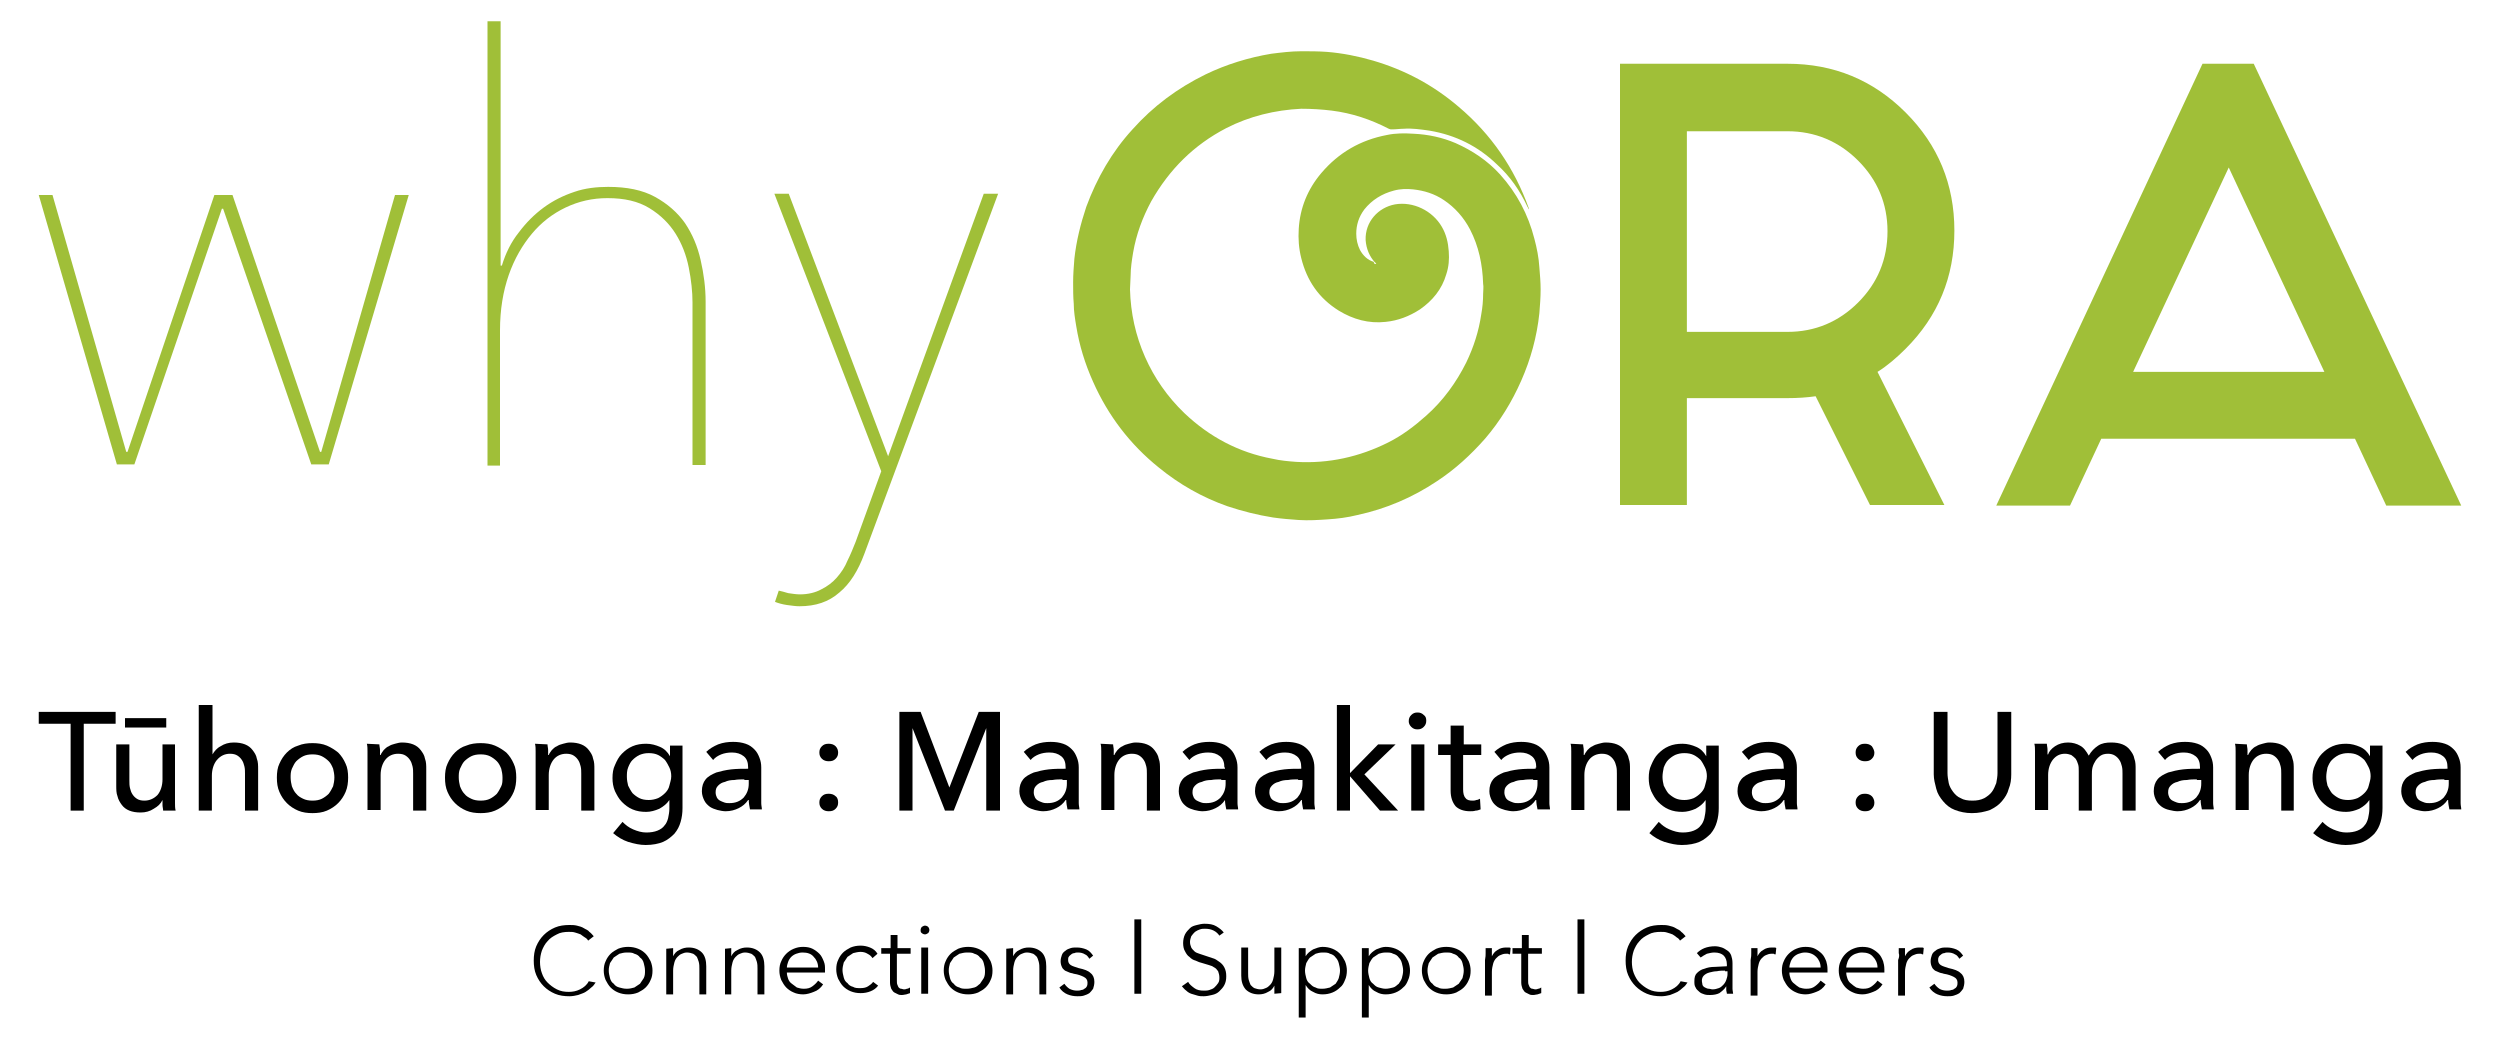 <?xml version="1.0" encoding="UTF-8"?>
<!-- Generator: Adobe Illustrator 25.4.2, SVG Export Plug-In . SVG Version: 6.00 Build 0)  -->
<svg xmlns="http://www.w3.org/2000/svg" xmlns:xlink="http://www.w3.org/1999/xlink" version="1.1" id="Layer_1" x="0px" y="0px" viewBox="0 0 400 166.2" style="enable-background:new 0 0 400 166.2;" xml:space="preserve">
<style type="text/css">
	.st0{fill:#A0BF38;}
</style>
<g>
	<g>
		<g>
			<path class="st0" d="M52.6,74.3h-2.8L35.7,33.4h-0.2l-14,40.9h-2.8L6.2,31.2h2.2l11.8,41.1h0.2l13.9-41.1h2.9l14,41.1h0.2     l11.8-41.1h2.2L52.6,74.3z"></path>
			<path class="st0" d="M80.3,42.5c0.6-2,1.5-3.8,2.7-5.3c1.2-1.6,2.5-2.9,4-4s3.1-1.9,4.9-2.5c1.7-0.6,3.6-0.8,5.4-0.8     c3,0,5.5,0.5,7.5,1.6s3.6,2.5,4.8,4.2c1.2,1.8,2,3.7,2.5,5.9s0.8,4.4,0.8,6.7v26.1h-2.1v-26c0-1.7-0.2-3.6-0.6-5.6     s-1.1-3.8-2.1-5.4c-1-1.6-2.4-3-4.2-4.1c-1.8-1.1-4-1.6-6.7-1.6c-2.4,0-4.6,0.5-6.7,1.5s-3.9,2.4-5.4,4.2s-2.8,4-3.7,6.6     c-0.9,2.6-1.4,5.5-1.4,8.9v21.6h-2V3.4h2.1v39.1H80.3z"></path>
			<path class="st0" d="M138.3,88.6c-1,2.7-2.3,4.8-4,6.2c-1.7,1.5-3.8,2.2-6.4,2.2c-0.6,0-1.2-0.1-2-0.2c-0.7-0.1-1.4-0.3-1.9-0.5     l0.6-1.8c0.4,0.1,0.9,0.2,1.5,0.4c0.7,0.1,1.3,0.2,1.9,0.2c1.3,0,2.5-0.3,3.4-0.8c1-0.5,1.8-1.1,2.5-1.9s1.3-1.7,1.7-2.7     c0.5-1,0.9-2,1.3-3l4.1-11.3L123.9,31h2.3l15.9,42l15.3-42h2.3L138.3,88.6z"></path>
		</g>
		<g>
			<path class="st0" d="M290.5,63.4c-1.4,0.2-2.9,0.3-4.5,0.3h-16.1v17.1h-10.7V10.2H286c7.4,0,13.7,2.6,18.9,7.8     c5.2,5.2,7.8,11.5,7.8,18.9s-2.6,13.7-7.8,18.9c-1.4,1.4-2.9,2.7-4.5,3.7l10.7,21.3h-11.9L290.5,63.4z M269.9,53.1H286     c4.4,0,8.2-1.6,11.3-4.7c3.1-3.1,4.7-6.9,4.7-11.4c0-4.4-1.6-8.2-4.7-11.3S290.4,21,286,21h-16.1V53.1z"></path>
			<path class="st0" d="M376.8,70.2h-40.6l-5,10.7h-11.8l33-70.7h8.2l33.2,70.7h-12L376.8,70.2z M371.9,59.5l-15.3-32.7l-15.3,32.7     H371.9z"></path>
			<g>
				<path class="st0" d="M220.2,42.2c-0.1-0.1-0.1-0.2-0.2-0.2c-0.9-1-1.4-2.2-1.5-3.6c-0.1-2.9,2-5.2,4.7-5.7c2.9-0.5,6,1,7.5,3.6      c0.7,1.2,1,2.5,1.1,3.9c0.1,1.3,0,2.5-0.4,3.7c-0.7,2.4-2.2,4.2-4.2,5.6c-1.7,1.1-3.5,1.8-5.5,2c-2.7,0.3-5.2-0.4-7.5-1.8      c-3.2-2-5.1-4.8-6-8.4c-0.4-1.6-0.5-3.1-0.4-4.7c0.2-3.3,1.4-6.3,3.6-8.9c2.8-3.3,6.3-5.3,10.5-6.1c1.4-0.3,2.8-0.3,4.3-0.2      c2.3,0.1,4.6,0.6,6.7,1.5c2.7,1.2,5.1,2.8,7.1,5c2.7,3,4.5,6.4,5.5,10.3c0.4,1.5,0.7,3,0.8,4.6c0.1,1.2,0.2,2.4,0.2,3.5      c0,1.3-0.1,2.5-0.2,3.8c-0.4,3.8-1.4,7.4-2.9,10.8c-1.5,3.4-3.4,6.5-5.8,9.3c-2.3,2.6-4.8,4.9-7.7,6.8      c-3.9,2.6-8.1,4.4-12.7,5.4c-1.6,0.4-3.2,0.6-4.8,0.7c-1.5,0.1-3,0.2-4.6,0.1c-1.4-0.1-2.7-0.2-4.1-0.4c-2.5-0.4-4.9-1-7.3-1.8      c-4-1.4-7.7-3.5-11-6.2c-4.6-3.7-8.1-8.3-10.5-13.7c-1.3-2.9-2.2-5.8-2.7-8.9c-0.2-1.2-0.4-2.4-0.4-3.6      c-0.1-1.1-0.1-2.3-0.1-3.4c0-1.3,0.1-2.5,0.2-3.8c0.3-2.8,1-5.6,1.9-8.3c1.7-4.6,4.1-8.8,7.4-12.4c3.3-3.7,7.2-6.6,11.7-8.8      c3.3-1.6,6.9-2.7,10.5-3.3c1.6-0.2,3.2-0.4,4.8-0.4c1.4,0,2.7,0,4.1,0.1c2.5,0.2,5,0.7,7.4,1.4c5.1,1.5,9.6,3.9,13.7,7.4      c5.2,4.4,8.9,9.8,11.2,16.2c0,0.1,0,0.1,0,0.2c-0.1-0.1-0.1-0.3-0.2-0.4c-1.2-2.6-2.8-4.9-4.9-6.8c-3-2.9-6.6-4.7-10.8-5.4      c-1.4-0.2-2.8-0.4-4.1-0.3c-0.6,0-1.2,0.1-1.9,0.1c-0.2,0-0.3,0-0.5-0.1c-2.9-1.5-5.9-2.5-9.1-2.9c-1.6-0.2-3.3-0.3-4.9-0.3      c-4.2,0.2-8.3,1.2-12,3.1c-5.2,2.7-9.1,6.6-12,11.7c-1.4,2.6-2.4,5.3-2.9,8.2c-0.2,1.2-0.4,2.5-0.4,3.7c0,0.7-0.1,1.5-0.1,2.2      c0.1,3.8,0.9,7.4,2.4,10.8c1.5,3.4,3.6,6.4,6.3,9c4,3.8,8.7,6.3,14.1,7.3c1.3,0.3,2.5,0.4,3.8,0.5c5.2,0.3,10.1-0.8,14.7-3.1      c2.2-1.1,4.2-2.6,6.1-4.3c2.7-2.4,4.8-5.3,6.4-8.5c1.2-2.5,2-5,2.4-7.7c0.2-1.1,0.3-2.2,0.3-3.3c0-0.5,0.1-1.1,0-1.6      c-0.1-3.1-0.7-6-2.1-8.7c-1-1.9-2.4-3.5-4.2-4.7c-1.5-1-3.1-1.5-4.9-1.7c-1-0.1-2-0.1-3.1,0.2c-1.9,0.5-3.5,1.5-4.7,3      c-0.9,1.2-1.3,2.5-1.3,3.9c0,0.9,0.2,1.8,0.6,2.6c0.5,0.9,1.2,1.6,2.2,1.9C219.8,42.2,220,42.3,220.2,42.2      C220.1,42.3,220.1,42.2,220.2,42.2z"></path>
			</g>
		</g>
	</g>
	<path d="M13.5,129.7h-2.2v-13.9H6.2v-1.9h12.3v1.9h-5.1v13.9H13.5z"></path>
	<path d="M26.1,129.7c0-0.3-0.1-0.6-0.1-0.9c0-0.3,0-0.6,0-0.8l0,0c-0.3,0.6-0.7,1-1.4,1.4c-0.6,0.4-1.3,0.6-2.1,0.6   c-0.7,0-1.3-0.1-1.8-0.3s-0.9-0.5-1.2-0.9c-0.3-0.4-0.6-0.9-0.7-1.4c-0.2-0.5-0.2-1.1-0.2-1.7v-6.6h2.1v5.8c0,0.4,0,0.8,0.1,1.2   c0.1,0.4,0.2,0.7,0.4,1c0.2,0.3,0.4,0.5,0.7,0.7c0.3,0.2,0.7,0.3,1.2,0.3c0.8,0,1.5-0.3,2.1-0.9c0.5-0.6,0.8-1.5,0.8-2.5v-5.6h2   v8.3c0,0.3,0,0.6,0,1.1c0,0.4,0,0.8,0.1,1.2L26.1,129.7L26.1,129.7z M26.6,116.4H20v-1.5h6.6V116.4z"></path>
	<path d="M34,120.7c0.3-0.5,0.7-1,1.3-1.3c0.6-0.4,1.3-0.6,2.1-0.6c0.7,0,1.3,0.1,1.8,0.3c0.5,0.2,0.9,0.5,1.2,0.9s0.6,0.8,0.7,1.4   c0.2,0.5,0.2,1.1,0.2,1.7v6.6h-2.1v-5.9c0-0.4,0-0.8-0.1-1.2c-0.1-0.4-0.2-0.7-0.4-1s-0.4-0.5-0.7-0.7s-0.7-0.3-1.2-0.3   c-0.8,0-1.5,0.3-2.1,1c-0.5,0.6-0.8,1.5-0.8,2.5v5.6h-2.1v-16.9H34V120.7L34,120.7z"></path>
	<path d="M55.7,124.4c0,0.8-0.1,1.6-0.4,2.3c-0.3,0.7-0.7,1.3-1.2,1.8s-1.1,0.9-1.8,1.2s-1.5,0.4-2.3,0.4s-1.6-0.1-2.3-0.4   c-0.7-0.3-1.3-0.7-1.8-1.2s-0.9-1.1-1.2-1.8c-0.3-0.7-0.4-1.4-0.4-2.3c0-0.8,0.1-1.6,0.4-2.2c0.3-0.7,0.7-1.3,1.2-1.8   s1.1-0.9,1.8-1.1c0.7-0.3,1.5-0.4,2.3-0.4s1.6,0.1,2.3,0.4s1.3,0.7,1.8,1.1c0.5,0.5,0.9,1.1,1.2,1.8   C55.6,122.8,55.7,123.6,55.7,124.4z M53.5,124.4c0-0.5-0.1-1-0.2-1.4c-0.2-0.5-0.4-0.9-0.7-1.2c-0.3-0.3-0.7-0.6-1.1-0.8   c-0.4-0.2-0.9-0.3-1.5-0.3s-1.1,0.1-1.5,0.3c-0.4,0.2-0.8,0.5-1.1,0.8s-0.5,0.8-0.7,1.2c-0.2,0.5-0.2,0.9-0.2,1.4s0.1,1,0.2,1.4   c0.2,0.5,0.4,0.9,0.7,1.2c0.3,0.4,0.7,0.6,1.1,0.8c0.4,0.2,0.9,0.3,1.5,0.3s1.1-0.1,1.5-0.3s0.8-0.5,1.1-0.8   c0.3-0.4,0.5-0.8,0.7-1.2C53.4,125.4,53.5,124.9,53.5,124.4z"></path>
	<path d="M60.7,119.1c0,0.3,0.1,0.6,0.1,0.9s0,0.6,0,0.8h0.1c0.1-0.3,0.3-0.5,0.5-0.8c0.2-0.2,0.5-0.5,0.8-0.6   c0.3-0.2,0.6-0.3,1-0.4s0.7-0.2,1.1-0.2c0.7,0,1.3,0.1,1.8,0.3c0.5,0.2,0.9,0.5,1.2,0.9c0.3,0.4,0.6,0.8,0.7,1.4   c0.2,0.5,0.2,1.1,0.2,1.7v6.6h-2.1v-5.9c0-0.4,0-0.8-0.1-1.2c-0.1-0.4-0.2-0.7-0.4-1c-0.2-0.3-0.4-0.5-0.7-0.7   c-0.3-0.2-0.7-0.3-1.2-0.3c-0.8,0-1.5,0.3-2,0.9s-0.8,1.5-0.8,2.5v5.6h-2.1v-8.3c0-0.3,0-0.6,0-1.1c0-0.4,0-0.8-0.1-1.2L60.7,119.1   L60.7,119.1z"></path>
	<path d="M82.6,124.4c0,0.8-0.1,1.6-0.4,2.3c-0.3,0.7-0.7,1.3-1.2,1.8s-1.1,0.9-1.8,1.2c-0.7,0.3-1.5,0.4-2.3,0.4s-1.6-0.1-2.3-0.4   c-0.7-0.3-1.3-0.7-1.8-1.2s-0.9-1.1-1.2-1.8c-0.3-0.7-0.4-1.4-0.4-2.3c0-0.8,0.1-1.6,0.4-2.2c0.3-0.7,0.7-1.3,1.2-1.8   s1.1-0.9,1.8-1.1c0.7-0.3,1.5-0.4,2.3-0.4s1.6,0.1,2.3,0.4c0.7,0.3,1.3,0.7,1.8,1.1c0.5,0.5,0.9,1.1,1.2,1.8   C82.5,122.8,82.6,123.6,82.6,124.4z M80.4,124.4c0-0.5-0.1-1-0.2-1.4c-0.2-0.5-0.4-0.9-0.7-1.2c-0.3-0.3-0.7-0.6-1.1-0.8   c-0.4-0.2-0.9-0.3-1.5-0.3s-1.1,0.1-1.5,0.3c-0.4,0.2-0.8,0.5-1.1,0.8c-0.3,0.3-0.5,0.8-0.7,1.2c-0.2,0.5-0.2,0.9-0.2,1.4   s0.1,1,0.2,1.4c0.2,0.5,0.4,0.9,0.7,1.2c0.3,0.4,0.7,0.6,1.1,0.8c0.4,0.2,0.9,0.3,1.5,0.3s1.1-0.1,1.5-0.3s0.8-0.5,1.1-0.8   c0.3-0.4,0.5-0.8,0.7-1.2C80.4,125.4,80.4,124.9,80.4,124.4z"></path>
	<path d="M87.6,119.1c0,0.3,0.1,0.6,0.1,0.9s0,0.6,0,0.8h0.1c0.1-0.3,0.3-0.5,0.5-0.8c0.2-0.2,0.5-0.5,0.8-0.6   c0.3-0.2,0.6-0.3,1-0.4s0.7-0.2,1.1-0.2c0.7,0,1.3,0.1,1.8,0.3c0.5,0.2,0.9,0.5,1.2,0.9c0.3,0.4,0.6,0.8,0.7,1.4   c0.2,0.5,0.2,1.1,0.2,1.7v6.6H93v-5.9c0-0.4,0-0.8-0.1-1.2c-0.1-0.4-0.2-0.7-0.4-1c-0.2-0.3-0.4-0.5-0.7-0.7   c-0.3-0.2-0.7-0.3-1.2-0.3c-0.8,0-1.5,0.3-2,0.9s-0.8,1.5-0.8,2.5v5.6h-2.1v-8.3c0-0.3,0-0.6,0-1.1c0-0.4,0-0.8-0.1-1.2L87.6,119.1   L87.6,119.1z"></path>
	<path d="M99.6,131.5c0.5,0.5,1,0.9,1.7,1.2s1.4,0.5,2.1,0.5s1.3-0.1,1.8-0.3s0.9-0.5,1.1-0.8c0.3-0.3,0.5-0.8,0.6-1.2   c0.1-0.5,0.2-1,0.2-1.5V128l0,0c-0.4,0.6-0.9,1-1.6,1.4c-0.7,0.3-1.4,0.5-2.1,0.5c-0.8,0-1.5-0.1-2.2-0.4c-0.7-0.3-1.2-0.7-1.7-1.2   s-0.8-1.1-1.1-1.7c-0.3-0.7-0.4-1.4-0.4-2.1c0-0.8,0.1-1.5,0.4-2.1c0.3-0.7,0.6-1.3,1.1-1.8s1-0.9,1.7-1.2c0.7-0.3,1.4-0.4,2.2-0.4   c0.8,0,1.5,0.2,2.2,0.5s1.2,0.8,1.6,1.5l0,0v-1.7h2v10c0,0.8-0.1,1.5-0.3,2.2c-0.2,0.7-0.5,1.3-1,1.9c-0.5,0.5-1.1,1-1.8,1.3   c-0.7,0.3-1.7,0.5-2.8,0.5c-0.9,0-1.8-0.2-2.8-0.5c-0.9-0.3-1.7-0.8-2.4-1.4L99.6,131.5z M100.3,124.3c0,0.5,0.1,1,0.2,1.4   c0.2,0.4,0.4,0.8,0.7,1.2c0.3,0.3,0.7,0.6,1.1,0.8c0.4,0.2,0.9,0.3,1.5,0.3c0.5,0,1-0.1,1.5-0.3c0.4-0.2,0.8-0.5,1.1-0.8   c0.3-0.3,0.6-0.7,0.7-1.2s0.3-0.9,0.3-1.5c0-0.5-0.1-1-0.3-1.4s-0.4-0.8-0.7-1.2c-0.3-0.3-0.7-0.6-1.1-0.8   c-0.4-0.2-0.9-0.3-1.5-0.3s-1,0.1-1.5,0.3c-0.4,0.2-0.8,0.5-1.1,0.8c-0.3,0.3-0.5,0.7-0.7,1.2C100.3,123.3,100.3,123.8,100.3,124.3   z"></path>
	<path d="M119.7,122.8c0-0.8-0.2-1.4-0.7-1.8s-1.1-0.6-1.9-0.6c-0.6,0-1.2,0.1-1.7,0.3c-0.5,0.2-1,0.5-1.3,0.9l-1.1-1.3   c0.5-0.5,1.2-0.9,1.9-1.2c0.8-0.3,1.6-0.4,2.4-0.4s1.4,0.1,2,0.3c0.6,0.2,1,0.5,1.4,0.9s0.6,0.8,0.8,1.3c0.2,0.5,0.3,1,0.3,1.6v4.6   c0,0.4,0,0.7,0,1.1c0,0.4,0.1,0.7,0.1,1H120c-0.1-0.5-0.2-1-0.2-1.5h-0.1c-0.4,0.6-0.9,1-1.5,1.3s-1.3,0.5-2.1,0.5   c-0.4,0-0.9-0.1-1.3-0.2s-0.9-0.3-1.2-0.5c-0.4-0.3-0.7-0.6-0.9-1c-0.2-0.4-0.4-0.9-0.4-1.5c0-0.8,0.2-1.4,0.6-1.9s1-0.8,1.7-1.1   c0.7-0.2,1.5-0.4,2.4-0.5s1.8-0.1,2.7-0.1C119.7,123,119.7,122.8,119.7,122.8z M119.1,124.7c-0.5,0-1.1,0-1.6,0.1   c-0.6,0-1.1,0.1-1.5,0.3c-0.5,0.1-0.8,0.3-1.1,0.6c-0.3,0.3-0.4,0.6-0.4,1.1c0,0.3,0.1,0.6,0.2,0.8c0.1,0.2,0.3,0.4,0.5,0.5   s0.4,0.2,0.7,0.3c0.3,0.1,0.5,0.1,0.8,0.1c1,0,1.7-0.3,2.3-0.9c0.5-0.6,0.8-1.3,0.8-2.2v-0.6h-0.7V124.7z"></path>
	<path d="M134.1,120.4c0,0.4-0.1,0.7-0.4,1c-0.3,0.3-0.6,0.4-1.1,0.4c-0.4,0-0.8-0.1-1.1-0.4s-0.4-0.6-0.4-1s0.1-0.7,0.4-1   c0.3-0.3,0.6-0.4,1.1-0.4c0.4,0,0.8,0.1,1.1,0.4C134,119.7,134.1,120.1,134.1,120.4z M134.1,128.4c0,0.4-0.1,0.7-0.4,1   c-0.3,0.3-0.6,0.4-1.1,0.4c-0.4,0-0.8-0.1-1.1-0.4s-0.4-0.6-0.4-1c0-0.4,0.1-0.7,0.4-1c0.3-0.3,0.6-0.4,1.1-0.4   c0.4,0,0.8,0.1,1.1,0.4C134,127.6,134.1,128,134.1,128.4z"></path>
	<path d="M151.9,126L151.9,126l4.7-12.1h3.4v15.8h-2.2v-13.2l0,0l-5.2,13.2h-1.4l-5.2-13.2l0,0v13.2h-2.1v-15.8h3.4L151.9,126z"></path>
	<path d="M170.5,122.8c0-0.8-0.2-1.4-0.7-1.8s-1.1-0.6-1.9-0.6c-0.6,0-1.2,0.1-1.7,0.3c-0.5,0.2-1,0.5-1.3,0.9l-1.1-1.3   c0.5-0.5,1.2-0.9,1.9-1.2c0.8-0.3,1.6-0.4,2.4-0.4c0.8,0,1.4,0.1,2,0.3s1,0.5,1.4,0.9s0.6,0.8,0.8,1.3s0.3,1,0.3,1.6v4.6   c0,0.4,0,0.7,0,1.1c0,0.4,0.1,0.7,0.1,1h-1.9c-0.1-0.5-0.2-1-0.2-1.5h-0.1c-0.4,0.6-0.9,1-1.5,1.3s-1.3,0.5-2.1,0.5   c-0.4,0-0.9-0.1-1.3-0.2s-0.9-0.3-1.2-0.5c-0.4-0.3-0.7-0.6-0.9-1c-0.2-0.4-0.4-0.9-0.4-1.5c0-0.8,0.2-1.4,0.6-1.9   c0.4-0.5,1-0.8,1.7-1.1c0.7-0.2,1.5-0.4,2.4-0.5s1.8-0.1,2.7-0.1V122.8z M170,124.7c-0.5,0-1.1,0-1.6,0.1c-0.6,0-1.1,0.1-1.5,0.3   c-0.5,0.1-0.8,0.3-1.1,0.6c-0.3,0.3-0.4,0.6-0.4,1.1c0,0.3,0.1,0.6,0.2,0.8c0.1,0.2,0.3,0.4,0.5,0.5s0.4,0.2,0.7,0.3   s0.5,0.1,0.8,0.1c1,0,1.7-0.3,2.3-0.9c0.5-0.6,0.8-1.3,0.8-2.2v-0.6H170V124.7z"></path>
	<path d="M178.1,119.1c0,0.3,0.1,0.6,0.1,0.9s0,0.6,0,0.8h0.1c0.1-0.3,0.3-0.5,0.5-0.8c0.2-0.2,0.5-0.5,0.8-0.6   c0.3-0.2,0.6-0.3,1-0.4s0.7-0.2,1.1-0.2c0.7,0,1.3,0.1,1.8,0.3c0.5,0.2,0.9,0.5,1.2,0.9s0.6,0.8,0.7,1.4c0.2,0.5,0.2,1.1,0.2,1.7   v6.6h-2.1v-5.9c0-0.4,0-0.8-0.1-1.2c-0.1-0.4-0.2-0.7-0.4-1s-0.4-0.5-0.7-0.7s-0.7-0.3-1.2-0.3c-0.8,0-1.5,0.3-2,0.9   s-0.8,1.5-0.8,2.5v5.6h-2.1v-8.3c0-0.3,0-0.6,0-1.1c0-0.4,0-0.8-0.1-1.2L178.1,119.1L178.1,119.1z"></path>
	<path d="M195.9,122.8c0-0.8-0.2-1.4-0.7-1.8s-1.1-0.6-1.9-0.6c-0.6,0-1.2,0.1-1.7,0.3s-1,0.5-1.3,0.9l-1.1-1.3   c0.5-0.5,1.2-0.9,1.9-1.2c0.8-0.3,1.6-0.4,2.4-0.4c0.8,0,1.4,0.1,2,0.3s1,0.5,1.4,0.9s0.6,0.8,0.8,1.3s0.3,1,0.3,1.6v4.6   c0,0.4,0,0.7,0,1.1c0,0.4,0.1,0.7,0.1,1h-1.9c-0.1-0.5-0.2-1-0.2-1.5l0,0c-0.4,0.6-0.9,1-1.5,1.3s-1.3,0.5-2.1,0.5   c-0.4,0-0.9-0.1-1.3-0.2s-0.9-0.3-1.2-0.5c-0.4-0.3-0.7-0.6-0.9-1c-0.2-0.4-0.4-0.9-0.4-1.5c0-0.8,0.2-1.4,0.6-1.9   c0.4-0.5,1-0.8,1.7-1.1c0.7-0.2,1.5-0.4,2.4-0.5s1.8-0.1,2.7-0.1v-0.2H195.9z M195.4,124.7c-0.5,0-1.1,0-1.6,0.1   c-0.6,0-1.1,0.1-1.5,0.3c-0.5,0.1-0.8,0.3-1.1,0.6c-0.3,0.3-0.4,0.6-0.4,1.1c0,0.3,0.1,0.6,0.2,0.8c0.1,0.2,0.3,0.4,0.5,0.5   s0.4,0.2,0.7,0.3s0.5,0.1,0.8,0.1c1,0,1.7-0.3,2.3-0.9c0.5-0.6,0.8-1.3,0.8-2.2v-0.6h-0.7V124.7z"></path>
	<path d="M208.2,122.8c0-0.8-0.2-1.4-0.7-1.8s-1.1-0.6-1.9-0.6c-0.6,0-1.2,0.1-1.7,0.3s-1,0.5-1.3,0.9l-1.1-1.3   c0.5-0.5,1.2-0.9,1.9-1.2c0.8-0.3,1.6-0.4,2.4-0.4c0.8,0,1.4,0.1,2,0.3c0.6,0.2,1,0.5,1.4,0.9s0.6,0.8,0.8,1.3s0.3,1,0.3,1.6v4.6   c0,0.4,0,0.7,0,1.1c0,0.4,0.1,0.7,0.1,1h-1.9c-0.1-0.5-0.2-1-0.2-1.5h-0.1c-0.4,0.6-0.9,1-1.5,1.3s-1.3,0.5-2.1,0.5   c-0.4,0-0.9-0.1-1.3-0.2s-0.9-0.3-1.2-0.5c-0.4-0.3-0.7-0.6-0.9-1c-0.2-0.4-0.4-0.9-0.4-1.5c0-0.8,0.2-1.4,0.6-1.9   c0.4-0.5,1-0.8,1.7-1.1c0.7-0.2,1.5-0.4,2.4-0.5s1.8-0.1,2.7-0.1V122.8z M207.7,124.7c-0.5,0-1.1,0-1.6,0.1c-0.6,0-1.1,0.1-1.5,0.3   c-0.5,0.1-0.8,0.3-1.1,0.6c-0.3,0.3-0.4,0.6-0.4,1.1c0,0.3,0.1,0.6,0.2,0.8c0.1,0.2,0.3,0.4,0.5,0.5s0.4,0.2,0.7,0.3   s0.5,0.1,0.8,0.1c1,0,1.7-0.3,2.3-0.9c0.5-0.6,0.8-1.3,0.8-2.2v-0.6h-0.7V124.7z"></path>
	<path d="M216,123.7L216,123.7l4.5-4.6h2.8l-5,4.8l5.4,5.8h-2.9l-4.8-5.5l0,0v5.5h-2.1v-16.9h2.1V123.7z"></path>
	<path d="M228.2,115.3c0,0.4-0.1,0.7-0.4,1c-0.3,0.3-0.6,0.4-1,0.4s-0.7-0.1-1-0.4s-0.4-0.6-0.4-0.9c0-0.4,0.1-0.7,0.4-1   c0.3-0.3,0.6-0.4,1-0.4s0.7,0.1,1,0.4C228.1,114.6,228.2,114.9,228.2,115.3z M227.9,129.7h-2.1v-10.6h2.1V129.7z"></path>
	<path d="M236.9,120.8h-2.8v5.5c0,0.6,0.1,1.1,0.4,1.4c0.2,0.3,0.6,0.4,1.1,0.4c0.2,0,0.4,0,0.6-0.1c0.2,0,0.4-0.1,0.6-0.2l0.1,1.7   c-0.3,0.1-0.5,0.2-0.8,0.2c-0.3,0.1-0.6,0.1-0.9,0.1c-1,0-1.8-0.3-2.3-0.8c-0.5-0.6-0.8-1.4-0.8-2.5v-5.7h-2v-1.7h2v-3h2.1v3h2.8   v1.7H236.9z"></path>
	<path d="M245.8,122.8c0-0.8-0.2-1.4-0.7-1.8s-1.1-0.6-1.9-0.6c-0.6,0-1.2,0.1-1.7,0.3s-1,0.5-1.3,0.9l-1.1-1.3   c0.5-0.5,1.2-0.9,1.9-1.2c0.8-0.3,1.6-0.4,2.4-0.4c0.8,0,1.4,0.1,2,0.3c0.6,0.2,1,0.5,1.4,0.9s0.6,0.8,0.8,1.3s0.3,1,0.3,1.6v4.6   c0,0.4,0,0.7,0,1.1c0,0.4,0.1,0.7,0.1,1h-2c-0.1-0.5-0.2-1-0.2-1.5h-0.1c-0.4,0.6-0.9,1-1.5,1.3s-1.3,0.5-2.1,0.5   c-0.4,0-0.9-0.1-1.3-0.2s-0.9-0.3-1.2-0.5c-0.4-0.3-0.7-0.6-0.9-1c-0.2-0.4-0.4-0.9-0.4-1.5c0-0.8,0.2-1.4,0.6-1.9   c0.4-0.5,1-0.8,1.7-1.1c0.7-0.2,1.5-0.4,2.4-0.5s1.8-0.1,2.7-0.1v-0.2H245.8z M245.3,124.7c-0.5,0-1.1,0-1.6,0.1   c-0.6,0-1.1,0.1-1.5,0.3c-0.5,0.1-0.8,0.3-1.1,0.6c-0.3,0.3-0.4,0.6-0.4,1.1c0,0.3,0.1,0.6,0.2,0.8c0.1,0.2,0.3,0.4,0.5,0.5   s0.4,0.2,0.7,0.3s0.5,0.1,0.8,0.1c1,0,1.7-0.3,2.3-0.9c0.5-0.6,0.8-1.3,0.8-2.2v-0.6h-0.7V124.7z"></path>
	<path d="M253.3,119.1c0,0.3,0.1,0.6,0.1,0.9s0,0.6,0,0.8h0.1c0.1-0.3,0.3-0.5,0.5-0.8c0.2-0.2,0.5-0.5,0.8-0.6   c0.3-0.2,0.6-0.3,1-0.4s0.7-0.2,1.1-0.2c0.7,0,1.3,0.1,1.8,0.3c0.5,0.2,0.9,0.5,1.2,0.9c0.3,0.4,0.6,0.8,0.7,1.4   c0.2,0.5,0.2,1.1,0.2,1.7v6.6h-2.1v-5.9c0-0.4,0-0.8-0.1-1.2c-0.1-0.4-0.2-0.7-0.4-1c-0.2-0.3-0.4-0.5-0.7-0.7   c-0.3-0.2-0.7-0.3-1.2-0.3c-0.8,0-1.5,0.3-2,0.9s-0.8,1.5-0.8,2.5v5.6h-2.1v-8.3c0-0.3,0-0.6,0-1.1c0-0.4,0-0.8-0.1-1.2   L253.3,119.1L253.3,119.1z"></path>
	<path d="M265.4,131.5c0.5,0.5,1,0.9,1.7,1.2s1.4,0.5,2.1,0.5s1.3-0.1,1.8-0.3s0.9-0.5,1.1-0.8c0.3-0.3,0.5-0.8,0.6-1.2   c0.1-0.5,0.2-1,0.2-1.5V128l0,0c-0.4,0.6-0.9,1-1.6,1.4c-0.7,0.3-1.4,0.5-2.1,0.5c-0.8,0-1.5-0.1-2.2-0.4c-0.7-0.3-1.2-0.7-1.7-1.2   s-0.8-1.1-1.1-1.7c-0.3-0.7-0.4-1.4-0.4-2.1c0-0.8,0.1-1.5,0.4-2.1c0.3-0.7,0.6-1.3,1.1-1.8s1-0.9,1.7-1.2c0.7-0.3,1.4-0.4,2.2-0.4   c0.8,0,1.5,0.2,2.2,0.5s1.2,0.8,1.6,1.5l0,0v-1.7h2v10c0,0.8-0.1,1.5-0.3,2.2c-0.2,0.7-0.5,1.3-1,1.9c-0.5,0.5-1.1,1-1.8,1.3   c-0.7,0.3-1.7,0.5-2.8,0.5c-0.9,0-1.8-0.2-2.8-0.5c-0.9-0.3-1.7-0.8-2.4-1.4L265.4,131.5z M266,124.3c0,0.5,0.1,1,0.2,1.4   c0.2,0.4,0.4,0.8,0.7,1.2c0.3,0.3,0.7,0.6,1.1,0.8c0.4,0.2,0.9,0.3,1.5,0.3c0.5,0,1-0.1,1.5-0.3c0.4-0.2,0.8-0.5,1.1-0.8   c0.3-0.3,0.6-0.7,0.7-1.2s0.3-0.9,0.3-1.5c0-0.5-0.1-1-0.3-1.4s-0.4-0.8-0.7-1.2c-0.3-0.3-0.7-0.6-1.1-0.8   c-0.4-0.2-0.9-0.3-1.5-0.3s-1,0.1-1.5,0.3c-0.4,0.2-0.8,0.5-1.1,0.8c-0.3,0.3-0.5,0.7-0.7,1.2C266.1,123.3,266,123.8,266,124.3z"></path>
	<path d="M285.4,122.8c0-0.8-0.2-1.4-0.7-1.8s-1.1-0.6-1.9-0.6c-0.6,0-1.2,0.1-1.7,0.3c-0.5,0.2-1,0.5-1.3,0.9l-1.1-1.3   c0.5-0.5,1.2-0.9,1.9-1.2c0.8-0.3,1.6-0.4,2.4-0.4s1.4,0.1,2,0.3s1,0.5,1.4,0.9s0.6,0.8,0.8,1.3c0.2,0.5,0.3,1,0.3,1.6v4.6   c0,0.4,0,0.7,0,1.1c0,0.4,0.1,0.7,0.1,1h-1.9c-0.1-0.5-0.2-1-0.2-1.5h-0.1c-0.4,0.6-0.9,1-1.5,1.3s-1.3,0.5-2.1,0.5   c-0.4,0-0.9-0.1-1.3-0.2c-0.5-0.1-0.9-0.3-1.2-0.5c-0.4-0.3-0.7-0.6-0.9-1c-0.2-0.4-0.4-0.9-0.4-1.5c0-0.8,0.2-1.4,0.6-1.9   s1-0.8,1.7-1.1c0.7-0.2,1.5-0.4,2.4-0.5s1.8-0.1,2.7-0.1L285.4,122.8L285.4,122.8z M284.9,124.7c-0.5,0-1.1,0-1.6,0.1   c-0.6,0-1.1,0.1-1.5,0.3c-0.5,0.1-0.8,0.3-1.1,0.6c-0.3,0.3-0.4,0.6-0.4,1.1c0,0.3,0.1,0.6,0.2,0.8c0.1,0.2,0.3,0.4,0.5,0.5   s0.4,0.2,0.7,0.3c0.3,0.1,0.5,0.1,0.8,0.1c1,0,1.7-0.3,2.3-0.9c0.5-0.6,0.8-1.3,0.8-2.2v-0.6h-0.7V124.7z"></path>
	<path d="M299.9,120.4c0,0.4-0.1,0.7-0.4,1s-0.6,0.4-1.1,0.4c-0.4,0-0.8-0.1-1.1-0.4c-0.3-0.3-0.4-0.6-0.4-1s0.1-0.7,0.4-1   s0.6-0.4,1.1-0.4c0.4,0,0.8,0.1,1.1,0.4C299.7,119.7,299.9,120.1,299.9,120.4z M299.9,128.4c0,0.4-0.1,0.7-0.4,1s-0.6,0.4-1.1,0.4   c-0.4,0-0.8-0.1-1.1-0.4c-0.3-0.3-0.4-0.6-0.4-1c0-0.4,0.1-0.7,0.4-1s0.6-0.4,1.1-0.4c0.4,0,0.8,0.1,1.1,0.4   C299.7,127.6,299.9,128,299.9,128.4z"></path>
	<path d="M315.5,130.1c-1,0-1.9-0.2-2.7-0.5c-0.8-0.3-1.4-0.8-1.9-1.4c-0.5-0.6-0.9-1.2-1.1-2s-0.4-1.5-0.4-2.3v-10h2.2v9.8   c0,0.5,0.1,1.1,0.2,1.6s0.4,1,0.7,1.4c0.3,0.4,0.7,0.8,1.2,1c0.5,0.3,1.1,0.4,1.9,0.4c0.7,0,1.3-0.1,1.9-0.4c0.5-0.3,0.9-0.6,1.2-1   c0.3-0.4,0.5-0.9,0.7-1.4c0.1-0.5,0.2-1.1,0.2-1.6v-9.8h2.2v10c0,0.8-0.1,1.6-0.4,2.3c-0.2,0.8-0.6,1.4-1.1,2s-1.1,1-1.9,1.4   C317.5,129.9,316.6,130.1,315.5,130.1z"></path>
	<path d="M328.8,119.4c0.6-0.4,1.3-0.6,2.1-0.6c0.7,0,1.4,0.2,1.9,0.5c0.6,0.3,1,0.9,1.4,1.6c0.4-0.7,0.9-1.2,1.5-1.6   s1.3-0.5,2.1-0.5c0.7,0,1.3,0.1,1.8,0.3c0.5,0.2,0.9,0.5,1.2,0.9c0.3,0.4,0.6,0.8,0.7,1.4c0.2,0.5,0.2,1.1,0.2,1.7v6.6h-2.1v-5.9   c0-0.4,0-0.8-0.1-1.2c-0.1-0.4-0.2-0.7-0.4-1c-0.2-0.3-0.4-0.5-0.7-0.7c-0.3-0.2-0.7-0.3-1.1-0.3c-0.5,0-0.9,0.1-1.2,0.3   c-0.3,0.2-0.6,0.5-0.8,0.8c-0.2,0.3-0.4,0.7-0.5,1.1s-0.1,0.8-0.1,1.2v5.7h-2.1v-6.3c0-0.4,0-0.8-0.1-1.1c-0.1-0.3-0.2-0.6-0.4-0.9   c-0.2-0.2-0.4-0.4-0.7-0.6c-0.3-0.1-0.6-0.2-1-0.2c-0.8,0-1.4,0.3-1.9,0.9s-0.8,1.5-0.8,2.5v5.6h-2.1v-8.3c0-0.3,0-0.6,0-1.1   c0-0.4,0-0.8-0.1-1.2h2c0,0.3,0.1,0.6,0.1,0.9s0,0.6,0,0.8h0.1C327.8,120.3,328.2,119.8,328.8,119.4z"></path>
	<path d="M352,122.8c0-0.8-0.2-1.4-0.7-1.8s-1.1-0.6-1.9-0.6c-0.6,0-1.2,0.1-1.7,0.3c-0.5,0.2-1,0.5-1.3,0.9l-1.1-1.3   c0.5-0.5,1.2-0.9,1.9-1.2c0.8-0.3,1.6-0.4,2.4-0.4s1.4,0.1,2,0.3c0.6,0.2,1,0.5,1.4,0.9s0.6,0.8,0.8,1.3c0.2,0.5,0.3,1,0.3,1.6v4.6   c0,0.4,0,0.7,0,1.1c0,0.4,0.1,0.7,0.1,1h-1.9c-0.1-0.5-0.2-1-0.2-1.5H352c-0.4,0.6-0.9,1-1.5,1.3s-1.3,0.5-2.1,0.5   c-0.4,0-0.9-0.1-1.3-0.2c-0.5-0.1-0.9-0.3-1.2-0.5c-0.4-0.3-0.7-0.6-0.9-1c-0.2-0.4-0.4-0.9-0.4-1.5c0-0.8,0.2-1.4,0.6-1.9   s1-0.8,1.7-1.1c0.7-0.2,1.5-0.4,2.4-0.5s1.8-0.1,2.7-0.1L352,122.8L352,122.8z M351.5,124.7c-0.5,0-1.1,0-1.6,0.1   c-0.6,0-1.1,0.1-1.5,0.3c-0.5,0.1-0.8,0.3-1.1,0.6c-0.3,0.3-0.4,0.6-0.4,1.1c0,0.3,0.1,0.6,0.2,0.8c0.1,0.2,0.3,0.4,0.5,0.5   s0.4,0.2,0.7,0.3c0.3,0.1,0.5,0.1,0.8,0.1c1,0,1.7-0.3,2.3-0.9c0.5-0.6,0.8-1.3,0.8-2.2v-0.6h-0.7V124.7z"></path>
	<path d="M359.5,119.1c0,0.3,0.1,0.6,0.1,0.9s0,0.6,0,0.8h0.1c0.1-0.3,0.3-0.5,0.5-0.8c0.2-0.2,0.5-0.5,0.8-0.6   c0.3-0.2,0.6-0.3,1-0.4s0.7-0.2,1.1-0.2c0.7,0,1.3,0.1,1.8,0.3c0.5,0.2,0.9,0.5,1.2,0.9c0.3,0.4,0.6,0.8,0.7,1.4   c0.2,0.5,0.2,1.1,0.2,1.7v6.6h-2v-5.9c0-0.4,0-0.8-0.1-1.2c-0.1-0.4-0.2-0.7-0.4-1c-0.2-0.3-0.4-0.5-0.7-0.7   c-0.3-0.2-0.7-0.3-1.2-0.3c-0.8,0-1.5,0.3-2,0.9s-0.8,1.5-0.8,2.5v5.6h-2.1v-8.3c0-0.3,0-0.6,0-1.1c0-0.4,0-0.8-0.1-1.2   L359.5,119.1L359.5,119.1z"></path>
	<path d="M371.6,131.5c0.5,0.5,1,0.9,1.7,1.2s1.4,0.5,2.1,0.5s1.3-0.1,1.8-0.3s0.9-0.5,1.1-0.8c0.3-0.3,0.5-0.8,0.6-1.2   c0.1-0.5,0.2-1,0.2-1.5V128l0,0c-0.4,0.6-0.9,1-1.6,1.4c-0.7,0.3-1.4,0.5-2.1,0.5c-0.8,0-1.5-0.1-2.2-0.4c-0.7-0.3-1.2-0.7-1.7-1.2   s-0.8-1.1-1.1-1.7c-0.3-0.7-0.4-1.4-0.4-2.1c0-0.8,0.1-1.5,0.4-2.1c0.3-0.7,0.6-1.3,1.1-1.8s1-0.9,1.7-1.2c0.7-0.3,1.4-0.4,2.2-0.4   c0.8,0,1.5,0.2,2.2,0.5s1.2,0.8,1.6,1.5l0,0v-1.7h2v10c0,0.8-0.1,1.5-0.3,2.2c-0.2,0.7-0.5,1.3-1,1.9c-0.5,0.5-1.1,1-1.8,1.3   c-0.7,0.3-1.7,0.5-2.8,0.5c-0.9,0-1.8-0.2-2.8-0.5c-0.9-0.3-1.7-0.8-2.4-1.4L371.6,131.5z M372.2,124.3c0,0.5,0.1,1,0.2,1.4   c0.2,0.4,0.4,0.8,0.7,1.2c0.3,0.3,0.7,0.6,1.1,0.8c0.4,0.2,0.9,0.3,1.5,0.3c0.5,0,1-0.1,1.5-0.3c0.4-0.2,0.8-0.5,1.1-0.8   c0.3-0.3,0.6-0.7,0.7-1.2s0.3-0.9,0.3-1.5c0-0.5-0.1-1-0.3-1.4s-0.4-0.8-0.7-1.2c-0.3-0.3-0.7-0.6-1.1-0.8   c-0.4-0.2-0.9-0.3-1.5-0.3s-1,0.1-1.5,0.3c-0.4,0.2-0.8,0.5-1.1,0.8c-0.3,0.3-0.5,0.7-0.7,1.2C372.3,123.3,372.2,123.8,372.2,124.3   z"></path>
	<path d="M391.6,122.8c0-0.8-0.2-1.4-0.7-1.8s-1.1-0.6-1.9-0.6c-0.6,0-1.2,0.1-1.7,0.3c-0.5,0.2-1,0.5-1.3,0.9l-1.1-1.3   c0.5-0.5,1.2-0.9,1.9-1.2c0.8-0.3,1.6-0.4,2.4-0.4s1.4,0.1,2,0.3c0.6,0.2,1,0.5,1.4,0.9s0.6,0.8,0.8,1.3c0.2,0.5,0.3,1,0.3,1.6v4.6   c0,0.4,0,0.7,0,1.1c0,0.4,0.1,0.7,0.1,1h-1.9c-0.1-0.5-0.2-1-0.2-1.5h-0.1c-0.4,0.6-0.9,1-1.5,1.3s-1.3,0.5-2.1,0.5   c-0.4,0-0.9-0.1-1.3-0.2c-0.5-0.1-0.9-0.3-1.2-0.5c-0.4-0.3-0.7-0.6-0.9-1c-0.2-0.4-0.4-0.9-0.4-1.5c0-0.8,0.2-1.4,0.6-1.9   s1-0.8,1.7-1.1c0.7-0.2,1.5-0.4,2.4-0.5s1.8-0.1,2.7-0.1L391.6,122.8L391.6,122.8z M391.1,124.7c-0.5,0-1.1,0-1.6,0.1   c-0.6,0-1.1,0.1-1.5,0.3c-0.5,0.1-0.8,0.3-1.1,0.6c-0.3,0.3-0.4,0.6-0.4,1.1c0,0.3,0.1,0.6,0.2,0.8c0.1,0.2,0.3,0.4,0.5,0.5   s0.4,0.2,0.7,0.3c0.3,0.1,0.5,0.1,0.8,0.1c1,0,1.7-0.3,2.3-0.9c0.5-0.6,0.8-1.3,0.8-2.2v-0.6h-0.7V124.7z"></path>
	<g>
		<path d="M95.3,157.2c-0.2,0.3-0.4,0.6-0.7,0.8c-0.3,0.3-0.6,0.5-0.9,0.7s-0.7,0.3-1.2,0.5c-0.4,0.1-0.9,0.2-1.4,0.2    c-0.8,0-1.6-0.1-2.3-0.4c-0.7-0.3-1.3-0.7-1.8-1.2s-0.9-1.1-1.2-1.8c-0.3-0.7-0.4-1.5-0.4-2.3s0.1-1.6,0.4-2.3s0.7-1.3,1.2-1.8    s1.1-0.9,1.8-1.2c0.7-0.3,1.5-0.4,2.3-0.4c0.4,0,0.8,0,1.2,0.1c0.4,0.1,0.8,0.2,1.1,0.4c0.3,0.2,0.7,0.3,0.9,0.6    c0.3,0.2,0.5,0.5,0.7,0.7l-0.9,0.7c-0.1-0.2-0.3-0.4-0.5-0.5s-0.4-0.3-0.7-0.5c-0.3-0.1-0.5-0.2-0.9-0.3c-0.3-0.1-0.6-0.1-1-0.1    c-0.7,0-1.4,0.1-1.9,0.4c-0.6,0.3-1.1,0.6-1.5,1.1c-0.4,0.4-0.7,1-0.9,1.5c-0.2,0.6-0.3,1.2-0.3,1.8s0.1,1.3,0.3,1.8    c0.2,0.6,0.5,1.1,0.9,1.5s0.9,0.8,1.5,1.1s1.2,0.4,1.9,0.4c0.6,0,1.2-0.1,1.8-0.4c0.6-0.3,1.1-0.7,1.4-1.3L95.3,157.2z"></path>
		<path d="M104.4,155.3c0,0.6-0.1,1.1-0.3,1.5c-0.2,0.5-0.5,0.9-0.8,1.2s-0.8,0.6-1.2,0.8c-0.5,0.2-1,0.3-1.6,0.3s-1.1-0.1-1.6-0.3    s-0.9-0.5-1.2-0.8c-0.3-0.3-0.6-0.8-0.8-1.2c-0.2-0.5-0.3-1-0.3-1.5c0-0.6,0.1-1.1,0.3-1.5c0.2-0.5,0.5-0.9,0.8-1.2    s0.8-0.6,1.2-0.8c0.5-0.2,1-0.3,1.6-0.3s1.1,0.1,1.6,0.3s0.9,0.5,1.2,0.8c0.3,0.3,0.6,0.8,0.8,1.2    C104.3,154.3,104.4,154.8,104.4,155.3z M103.2,155.3c0-0.4-0.1-0.8-0.2-1.2s-0.3-0.7-0.6-0.9c-0.2-0.3-0.5-0.5-0.9-0.6    c-0.3-0.2-0.7-0.2-1.2-0.2s-0.8,0.1-1.2,0.2c-0.3,0.2-0.6,0.4-0.9,0.6c-0.2,0.3-0.4,0.6-0.6,0.9c-0.1,0.4-0.2,0.7-0.2,1.2    c0,0.4,0.1,0.8,0.2,1.2s0.3,0.7,0.6,0.9c0.2,0.3,0.5,0.5,0.9,0.6s0.7,0.2,1.2,0.2s0.8-0.1,1.2-0.2c0.3-0.2,0.6-0.4,0.9-0.6    c0.2-0.3,0.4-0.6,0.6-0.9C103.2,156.1,103.2,155.7,103.2,155.3z"></path>
		<path d="M107.7,151.7c0,0.2,0,0.4,0,0.7c0,0.2,0,0.4,0,0.6l0,0c0.2-0.4,0.5-0.8,1-1c0.5-0.3,1-0.4,1.5-0.4c0.9,0,1.6,0.3,2.1,0.8    s0.7,1.3,0.7,2.2v4.5h-1.1V155c0-0.4,0-0.7-0.1-1.1c-0.1-0.3-0.2-0.6-0.3-0.8c-0.2-0.2-0.4-0.4-0.6-0.5c-0.3-0.1-0.6-0.2-1-0.2    c-0.3,0-0.6,0.1-0.8,0.2c-0.3,0.1-0.5,0.3-0.7,0.5s-0.4,0.5-0.5,0.9s-0.2,0.8-0.2,1.3v3.8h-1.1v-5.7c0-0.2,0-0.5,0-0.8    s0-0.6,0-0.8L107.7,151.7L107.7,151.7z"></path>
		<path d="M117,151.7c0,0.2,0,0.4,0,0.7c0,0.2,0,0.4,0,0.6l0,0c0.2-0.4,0.5-0.8,1-1c0.5-0.3,1-0.4,1.5-0.4c0.9,0,1.6,0.3,2.1,0.8    s0.7,1.3,0.7,2.2v4.5h-1.1V155c0-0.4,0-0.7-0.1-1.1c-0.1-0.3-0.2-0.6-0.3-0.8c-0.2-0.2-0.4-0.4-0.6-0.5c-0.3-0.1-0.6-0.2-1-0.2    c-0.3,0-0.6,0.1-0.8,0.2c-0.3,0.1-0.5,0.3-0.7,0.5s-0.4,0.5-0.5,0.9s-0.2,0.8-0.2,1.3v3.8h-1v-5.7c0-0.2,0-0.5,0-0.8s0-0.6,0-0.8    L117,151.7L117,151.7z"></path>
		<path d="M132,155.1c0,0.1,0,0.2,0,0.2c0,0.1,0,0.2,0,0.3h-6.1c0,0.4,0.1,0.7,0.2,1s0.3,0.6,0.6,0.8s0.5,0.4,0.8,0.6    c0.3,0.1,0.7,0.2,1.1,0.2c0.6,0,1-0.1,1.4-0.4c0.4-0.3,0.7-0.6,0.9-0.9l0.8,0.6c-0.4,0.6-0.9,1-1.5,1.2c-0.5,0.2-1.1,0.4-1.7,0.4    c-0.5,0-1.1-0.1-1.5-0.3c-0.5-0.2-0.9-0.5-1.2-0.8c-0.3-0.3-0.6-0.8-0.8-1.2c-0.2-0.5-0.3-1-0.3-1.5c0-0.6,0.1-1.1,0.3-1.5    c0.2-0.5,0.5-0.9,0.8-1.2s0.7-0.6,1.2-0.8s0.9-0.3,1.5-0.3c0.6,0,1.1,0.1,1.5,0.3s0.8,0.5,1.1,0.8s0.5,0.7,0.7,1.2    S132,154.6,132,155.1z M130.9,154.8c0-0.7-0.3-1.3-0.7-1.7c-0.4-0.5-1-0.7-1.8-0.7c-0.4,0-0.7,0.1-1,0.2c-0.3,0.1-0.6,0.3-0.8,0.5    c-0.2,0.2-0.4,0.5-0.5,0.8s-0.2,0.6-0.2,0.9H130.9z"></path>
		<path d="M139.6,153.3c-0.2-0.3-0.4-0.5-0.8-0.7c-0.3-0.2-0.7-0.3-1.1-0.3c-0.4,0-0.8,0.1-1.2,0.2c-0.3,0.2-0.6,0.4-0.9,0.6    c-0.2,0.3-0.4,0.6-0.6,0.9c-0.1,0.4-0.2,0.8-0.2,1.2s0.1,0.8,0.2,1.2c0.1,0.4,0.3,0.7,0.6,0.9c0.2,0.3,0.5,0.5,0.9,0.6    c0.3,0.2,0.7,0.2,1.2,0.2s0.9-0.1,1.2-0.3s0.6-0.4,0.8-0.7l0.8,0.6c-0.3,0.4-0.7,0.7-1.2,0.9s-1,0.3-1.6,0.3s-1.1-0.1-1.6-0.3    s-0.9-0.5-1.2-0.8s-0.6-0.8-0.8-1.2c-0.2-0.5-0.3-1-0.3-1.5c0-0.6,0.1-1.1,0.3-1.5c0.2-0.5,0.5-0.9,0.8-1.2s0.8-0.6,1.2-0.8    c0.5-0.2,1-0.3,1.6-0.3c0.5,0,1,0.1,1.5,0.3s0.9,0.5,1.2,1L139.6,153.3z"></path>
		<path d="M145.6,152.6h-2.1v4.3c0,0.3,0,0.5,0.1,0.7s0.1,0.3,0.2,0.4c0.1,0.1,0.2,0.2,0.4,0.2c0.1,0,0.3,0.1,0.4,0.1    c0.1,0,0.3,0,0.5-0.1c0.2,0,0.3-0.1,0.5-0.2v0.9c-0.2,0.1-0.4,0.1-0.6,0.2c-0.2,0-0.4,0.1-0.7,0.1c-0.2,0-0.4,0-0.6-0.1    c-0.2-0.1-0.4-0.2-0.6-0.3c-0.2-0.1-0.3-0.3-0.5-0.6c-0.1-0.3-0.2-0.6-0.2-1v-4.6H141v-0.9h1.5v-2.1h1.1v2.1h2.1v0.9H145.6z"></path>
		<path d="M148.7,148.8c0,0.2-0.1,0.4-0.2,0.5c-0.2,0.1-0.3,0.2-0.5,0.2s-0.4-0.1-0.5-0.2c-0.2-0.1-0.2-0.3-0.2-0.5s0.1-0.4,0.2-0.5    c0.2-0.1,0.3-0.2,0.5-0.2s0.4,0.1,0.5,0.2S148.7,148.6,148.7,148.8z M148.5,159h-1.1v-7.4h1.1V159z"></path>
		<path d="M158.8,155.3c0,0.6-0.1,1.1-0.3,1.5c-0.2,0.5-0.5,0.9-0.8,1.2s-0.8,0.6-1.2,0.8c-0.5,0.2-1,0.3-1.6,0.3s-1.1-0.1-1.6-0.3    s-0.9-0.5-1.2-0.8s-0.6-0.8-0.8-1.2c-0.2-0.5-0.3-1-0.3-1.5c0-0.6,0.1-1.1,0.3-1.5c0.2-0.5,0.5-0.9,0.8-1.2s0.8-0.6,1.2-0.8    c0.5-0.2,1-0.3,1.6-0.3s1.1,0.1,1.6,0.3s0.9,0.5,1.2,0.8s0.6,0.8,0.8,1.2C158.7,154.3,158.8,154.8,158.8,155.3z M157.6,155.3    c0-0.4-0.1-0.8-0.2-1.2c-0.1-0.4-0.3-0.7-0.6-0.9c-0.2-0.3-0.5-0.5-0.9-0.6c-0.3-0.2-0.7-0.2-1.2-0.2c-0.4,0-0.8,0.1-1.2,0.2    c-0.3,0.2-0.6,0.4-0.9,0.6c-0.2,0.3-0.4,0.6-0.6,0.9c-0.1,0.4-0.2,0.7-0.2,1.2c0,0.4,0.1,0.8,0.2,1.2c0.1,0.4,0.3,0.7,0.6,0.9    c0.2,0.3,0.5,0.5,0.9,0.6c0.3,0.2,0.7,0.2,1.2,0.2c0.4,0,0.8-0.1,1.2-0.2s0.6-0.4,0.9-0.6c0.2-0.3,0.4-0.6,0.6-0.9    C157.6,156.1,157.6,155.7,157.6,155.3z"></path>
		<path d="M162.1,151.7c0,0.2,0,0.4,0,0.7c0,0.2,0,0.4,0,0.6l0,0c0.2-0.4,0.5-0.8,1-1c0.5-0.3,1-0.4,1.5-0.4c0.9,0,1.6,0.3,2.1,0.8    s0.7,1.3,0.7,2.2v4.5h-1.1V155c0-0.4,0-0.7-0.1-1.1s-0.2-0.6-0.3-0.8c-0.2-0.2-0.4-0.4-0.6-0.5c-0.3-0.1-0.6-0.2-1-0.2    c-0.3,0-0.6,0.1-0.8,0.2c-0.3,0.1-0.5,0.3-0.7,0.5s-0.4,0.5-0.5,0.9s-0.2,0.8-0.2,1.3v3.8H161v-5.7c0-0.2,0-0.5,0-0.8s0-0.6,0-0.8    L162.1,151.7L162.1,151.7z"></path>
		<path d="M174.3,153.4c-0.2-0.3-0.4-0.6-0.7-0.7c-0.3-0.2-0.7-0.3-1.1-0.3c-0.2,0-0.4,0-0.6,0.1c-0.2,0-0.4,0.1-0.5,0.2    c-0.1,0.1-0.3,0.2-0.4,0.4c-0.1,0.1-0.1,0.3-0.1,0.5c0,0.3,0.1,0.6,0.4,0.8c0.3,0.2,0.7,0.3,1.3,0.5c0.9,0.2,1.5,0.4,1.9,0.8    c0.4,0.3,0.6,0.8,0.6,1.4c0,0.4-0.1,0.8-0.2,1.1c-0.2,0.3-0.4,0.5-0.6,0.7c-0.3,0.2-0.6,0.3-0.9,0.4c-0.3,0.1-0.7,0.1-1,0.1    c-0.6,0-1.1-0.1-1.6-0.3s-1-0.6-1.3-1.1l0.8-0.6c0.2,0.3,0.5,0.6,0.8,0.8c0.4,0.2,0.8,0.3,1.2,0.3c0.2,0,0.5,0,0.7-0.1    c0.2,0,0.4-0.1,0.5-0.2c0.2-0.1,0.3-0.2,0.4-0.4c0.1-0.2,0.1-0.4,0.1-0.6c0-0.4-0.2-0.7-0.6-0.9c-0.4-0.2-0.9-0.4-1.6-0.5    c-0.2-0.1-0.5-0.1-0.7-0.2c-0.2-0.1-0.5-0.2-0.7-0.3c-0.2-0.2-0.4-0.3-0.5-0.6c-0.1-0.2-0.2-0.5-0.2-0.9s0.1-0.7,0.2-1    c0.1-0.3,0.3-0.5,0.6-0.7c0.2-0.2,0.5-0.3,0.8-0.4c0.3-0.1,0.6-0.1,1-0.1c0.5,0,1,0.1,1.5,0.3s0.8,0.6,1.1,1L174.3,153.4z"></path>
		<path d="M182.6,159h-1.1v-11.9h1.1V159z"></path>
		<path d="M195.1,149.7c-0.2-0.3-0.5-0.6-0.9-0.8s-0.8-0.3-1.4-0.3c-0.3,0-0.5,0-0.8,0.1s-0.5,0.2-0.8,0.4c-0.2,0.2-0.4,0.4-0.6,0.7    c-0.1,0.3-0.2,0.6-0.2,0.9c0,0.4,0.1,0.6,0.2,0.9c0.1,0.2,0.3,0.4,0.5,0.6c0.2,0.2,0.5,0.3,0.8,0.4c0.3,0.1,0.6,0.2,0.9,0.3    c0.4,0.1,0.8,0.3,1.2,0.4c0.4,0.1,0.7,0.3,1.1,0.6c0.3,0.2,0.6,0.5,0.8,0.9s0.3,0.8,0.3,1.4s-0.1,1-0.3,1.4s-0.5,0.7-0.8,1    s-0.7,0.5-1.2,0.6c-0.4,0.1-0.9,0.2-1.3,0.2c-0.3,0-0.7,0-1-0.1s-0.7-0.2-1-0.3s-0.6-0.3-0.8-0.5c-0.3-0.2-0.5-0.5-0.7-0.7l1-0.7    c0.2,0.4,0.6,0.7,1,1s0.9,0.4,1.5,0.4c0.3,0,0.6,0,0.9-0.1c0.3-0.1,0.6-0.2,0.8-0.4s0.4-0.4,0.6-0.7c0.2-0.3,0.2-0.6,0.2-0.9    c0-0.4-0.1-0.7-0.2-1c-0.2-0.3-0.4-0.5-0.6-0.6c-0.3-0.2-0.5-0.3-0.9-0.4c-0.3-0.1-0.7-0.2-1-0.3c-0.4-0.1-0.7-0.2-1.1-0.4    c-0.4-0.1-0.7-0.3-1-0.6c-0.3-0.2-0.5-0.5-0.7-0.9c-0.2-0.3-0.3-0.8-0.3-1.3s0.1-1,0.3-1.4s0.5-0.7,0.8-1s0.7-0.4,1.1-0.5    c0.4-0.1,0.8-0.2,1.2-0.2c0.8,0,1.4,0.1,1.9,0.4c0.5,0.3,0.9,0.6,1.2,1L195.1,149.7z"></path>
		<path d="M203.9,159c0-0.2,0-0.4,0-0.7c0-0.2,0-0.4,0-0.6l0,0c-0.2,0.4-0.5,0.8-1,1c-0.5,0.3-1,0.4-1.5,0.4c-0.9,0-1.6-0.3-2.1-0.8    c-0.5-0.6-0.7-1.3-0.7-2.2v-4.5h1.1v4.1c0,0.4,0,0.7,0.1,1.1c0.1,0.3,0.2,0.6,0.3,0.8c0.2,0.2,0.4,0.4,0.6,0.5    c0.3,0.1,0.6,0.2,1,0.2c0.3,0,0.6-0.1,0.8-0.2c0.3-0.1,0.5-0.3,0.7-0.5s0.4-0.5,0.5-0.9s0.2-0.8,0.2-1.3v-3.8h1.1v5.7    c0,0.2,0,0.5,0,0.8s0,0.6,0,0.8L203.9,159L203.9,159z"></path>
		<path d="M208.9,162.8h-1.1v-11.1h1.1v1.3l0,0c0.3-0.5,0.7-0.8,1.2-1.1c0.5-0.2,1-0.4,1.5-0.4c0.6,0,1.1,0.1,1.6,0.3    s0.9,0.5,1.2,0.8s0.6,0.8,0.8,1.2c0.2,0.5,0.3,1,0.3,1.5s-0.1,1.1-0.3,1.5c-0.2,0.5-0.4,0.9-0.8,1.2c-0.3,0.3-0.7,0.6-1.2,0.8    s-1,0.3-1.6,0.3c-0.5,0-1-0.1-1.5-0.4c-0.5-0.2-0.9-0.6-1.2-1.1l0,0V162.8z M214.4,155.3c0-0.4-0.1-0.8-0.2-1.2    c-0.1-0.4-0.3-0.7-0.5-0.9c-0.2-0.3-0.5-0.5-0.9-0.6c-0.3-0.2-0.7-0.2-1.2-0.2c-0.4,0-0.8,0.1-1.1,0.2c-0.3,0.2-0.6,0.4-0.9,0.6    c-0.3,0.3-0.4,0.6-0.6,0.9c-0.1,0.4-0.2,0.8-0.2,1.2s0.1,0.8,0.2,1.2c0.1,0.4,0.3,0.7,0.6,0.9c0.3,0.3,0.5,0.5,0.9,0.6    c0.3,0.2,0.7,0.2,1.1,0.2c0.4,0,0.8-0.1,1.2-0.2c0.3-0.2,0.6-0.4,0.9-0.6c0.2-0.3,0.4-0.6,0.5-0.9    C214.3,156.1,214.4,155.7,214.4,155.3z"></path>
		<path d="M219,162.8h-1.1v-11.1h1.1v1.3l0,0c0.3-0.5,0.7-0.8,1.2-1.1c0.5-0.2,1-0.4,1.5-0.4c0.6,0,1.1,0.1,1.6,0.3s0.9,0.5,1.2,0.8    s0.6,0.8,0.8,1.2c0.2,0.5,0.3,1,0.3,1.5s-0.1,1.1-0.3,1.5c-0.2,0.5-0.4,0.9-0.8,1.2c-0.3,0.3-0.7,0.6-1.2,0.8s-1,0.3-1.6,0.3    c-0.5,0-1-0.1-1.5-0.4c-0.5-0.2-0.9-0.6-1.2-1.1l0,0V162.8z M224.5,155.3c0-0.4-0.1-0.8-0.2-1.2c-0.1-0.4-0.3-0.7-0.5-0.9    c-0.2-0.3-0.5-0.5-0.9-0.6c-0.3-0.2-0.7-0.2-1.2-0.2c-0.4,0-0.8,0.1-1.1,0.2c-0.3,0.2-0.6,0.4-0.9,0.6c-0.3,0.3-0.4,0.6-0.6,0.9    c-0.1,0.4-0.2,0.8-0.2,1.2s0.1,0.8,0.2,1.2c0.1,0.4,0.3,0.7,0.6,0.9c0.3,0.3,0.5,0.5,0.9,0.6s0.7,0.2,1.1,0.2    c0.4,0,0.8-0.1,1.2-0.2s0.6-0.4,0.9-0.6c0.2-0.3,0.4-0.6,0.5-0.9C224.4,156.1,224.5,155.7,224.5,155.3z"></path>
		<path d="M235.3,155.3c0,0.6-0.1,1.1-0.3,1.5c-0.2,0.5-0.5,0.9-0.8,1.2s-0.8,0.6-1.2,0.8c-0.5,0.2-1,0.3-1.6,0.3s-1.1-0.1-1.6-0.3    s-0.9-0.5-1.2-0.8s-0.6-0.8-0.8-1.2c-0.2-0.5-0.3-1-0.3-1.5c0-0.6,0.1-1.1,0.3-1.5c0.2-0.5,0.5-0.9,0.8-1.2s0.8-0.6,1.2-0.8    c0.5-0.2,1-0.3,1.6-0.3s1.1,0.1,1.6,0.3s0.9,0.5,1.2,0.8s0.6,0.8,0.8,1.2C235.2,154.3,235.3,154.8,235.3,155.3z M234.2,155.3    c0-0.4-0.1-0.8-0.2-1.2c-0.1-0.4-0.3-0.7-0.6-0.9c-0.2-0.3-0.5-0.5-0.9-0.6c-0.3-0.2-0.7-0.2-1.2-0.2c-0.4,0-0.8,0.1-1.2,0.2    c-0.3,0.2-0.6,0.4-0.9,0.6c-0.2,0.3-0.4,0.6-0.6,0.9c-0.1,0.4-0.2,0.7-0.2,1.2c0,0.4,0.1,0.8,0.2,1.2c0.1,0.4,0.3,0.7,0.6,0.9    c0.2,0.3,0.5,0.5,0.9,0.6c0.3,0.2,0.7,0.2,1.2,0.2c0.4,0,0.8-0.1,1.2-0.2c0.3-0.2,0.6-0.4,0.9-0.6c0.2-0.3,0.4-0.6,0.6-0.9    C234.1,156.1,234.2,155.7,234.2,155.3z"></path>
		<path d="M237.7,152.5c0-0.3,0-0.6,0-0.8h1c0,0.2,0,0.4,0,0.7c0,0.2,0,0.4,0,0.6l0,0c0.2-0.4,0.5-0.8,0.9-1    c0.4-0.3,0.9-0.4,1.4-0.4c0.1,0,0.3,0,0.4,0c0.1,0,0.2,0,0.3,0.1l-0.1,1c-0.1,0-0.2,0-0.3-0.1c-0.1,0-0.3,0-0.4,0    c-0.3,0-0.6,0.1-0.8,0.2c-0.3,0.1-0.5,0.3-0.7,0.5s-0.4,0.5-0.5,0.9s-0.2,0.8-0.2,1.3v3.8h-1.1v-5.7    C237.7,153.1,237.7,152.8,237.7,152.5z"></path>
		<path d="M246.6,152.6h-2.1v4.3c0,0.3,0,0.5,0.1,0.7s0.1,0.3,0.2,0.4c0.1,0.1,0.2,0.2,0.4,0.2c0.1,0,0.3,0.1,0.4,0.1    c0.1,0,0.3,0,0.5-0.1c0.2,0,0.3-0.1,0.5-0.2v0.9c-0.2,0.1-0.4,0.1-0.6,0.2c-0.2,0-0.4,0.1-0.7,0.1c-0.2,0-0.4,0-0.6-0.1    c-0.2-0.1-0.4-0.2-0.6-0.3c-0.2-0.1-0.3-0.3-0.5-0.6c-0.1-0.3-0.2-0.6-0.2-1v-4.6H242v-0.9h1.5v-2.1h1.1v2.1h2.1v0.9H246.6z"></path>
		<path d="M253.5,159h-1.1v-11.9h1.1V159z"></path>
		<path d="M270,157.2c-0.2,0.3-0.4,0.6-0.7,0.8c-0.3,0.3-0.6,0.5-0.9,0.7c-0.4,0.2-0.7,0.3-1.2,0.5c-0.4,0.1-0.9,0.2-1.4,0.2    c-0.8,0-1.6-0.1-2.3-0.4c-0.7-0.3-1.3-0.7-1.8-1.2s-0.9-1.1-1.2-1.8c-0.3-0.7-0.4-1.5-0.4-2.3s0.1-1.6,0.4-2.3s0.7-1.3,1.2-1.8    s1.1-0.9,1.8-1.2c0.7-0.3,1.5-0.4,2.3-0.4c0.4,0,0.8,0,1.2,0.1c0.4,0.1,0.8,0.2,1.1,0.4c0.3,0.2,0.7,0.3,0.9,0.6    c0.3,0.2,0.5,0.5,0.7,0.7l-0.9,0.7c-0.1-0.2-0.3-0.4-0.5-0.5c-0.2-0.2-0.4-0.3-0.7-0.5c-0.3-0.1-0.5-0.2-0.9-0.3    c-0.3-0.1-0.6-0.1-1-0.1c-0.7,0-1.4,0.1-1.9,0.4c-0.6,0.3-1.1,0.6-1.5,1.1c-0.4,0.4-0.7,1-0.9,1.5c-0.2,0.6-0.3,1.2-0.3,1.8    s0.1,1.3,0.3,1.8s0.5,1.1,0.9,1.5s0.9,0.8,1.5,1.1s1.2,0.4,1.9,0.4c0.6,0,1.2-0.1,1.8-0.4c0.6-0.3,1.1-0.7,1.4-1.3L270,157.2z"></path>
		<path d="M276.3,154.3c0-0.6-0.2-1.1-0.5-1.4c-0.3-0.3-0.8-0.5-1.5-0.5c-0.4,0-0.8,0.1-1.2,0.2c-0.4,0.2-0.7,0.4-1,0.6l-0.6-0.7    c0.3-0.3,0.7-0.6,1.2-0.8s1.1-0.3,1.7-0.3c0.4,0,0.8,0.1,1.1,0.2c0.3,0.1,0.6,0.3,0.9,0.5s0.5,0.5,0.6,0.8s0.2,0.7,0.2,1.2v3.2    c0,0.3,0,0.6,0,0.9c0,0.3,0.1,0.6,0.1,0.8h-1c0-0.2-0.1-0.4-0.1-0.6c0-0.2,0-0.4,0-0.6l0,0c-0.3,0.5-0.7,0.8-1.1,1.1    c-0.4,0.2-0.9,0.3-1.5,0.3c-0.3,0-0.6,0-0.9-0.1s-0.6-0.2-0.8-0.4c-0.2-0.2-0.5-0.4-0.6-0.7c-0.2-0.3-0.2-0.6-0.2-1    c0-0.6,0.1-1,0.4-1.3s0.7-0.6,1.2-0.7c0.5-0.2,1-0.3,1.7-0.3c0.6,0,1.3-0.1,1.9-0.1L276.3,154.3L276.3,154.3z M276,155.3    c-0.4,0-0.9,0-1.3,0.1c-0.4,0-0.8,0.1-1.2,0.2c-0.4,0.1-0.7,0.3-0.9,0.5c-0.2,0.2-0.3,0.5-0.3,0.8s0.1,0.5,0.1,0.7    c0.1,0.2,0.2,0.3,0.4,0.4c0.2,0.1,0.4,0.2,0.6,0.2s0.4,0.1,0.6,0.1c0.4,0,0.7-0.1,1-0.2c0.3-0.1,0.5-0.3,0.7-0.5s0.4-0.5,0.5-0.8    s0.2-0.6,0.2-0.9v-0.5H276V155.3z"></path>
		<path d="M280.2,152.5c0-0.3,0-0.6,0-0.8h1c0,0.2,0,0.4,0,0.7c0,0.2,0,0.4,0,0.6l0,0c0.2-0.4,0.5-0.8,0.9-1    c0.4-0.3,0.9-0.4,1.4-0.4c0.1,0,0.3,0,0.4,0s0.2,0,0.3,0.1l-0.1,1c-0.1,0-0.2,0-0.3-0.1c-0.1,0-0.3,0-0.4,0    c-0.3,0-0.6,0.1-0.8,0.2c-0.3,0.1-0.5,0.3-0.7,0.5s-0.4,0.5-0.5,0.9s-0.2,0.8-0.2,1.3v3.8h-1.1v-5.7    C280.2,153.1,280.2,152.8,280.2,152.5z"></path>
		<path d="M292.4,155.1c0,0.1,0,0.2,0,0.2c0,0.1,0,0.2,0,0.3h-6.1c0,0.4,0.1,0.7,0.2,1s0.3,0.6,0.6,0.8c0.2,0.2,0.5,0.4,0.8,0.6    c0.3,0.1,0.7,0.2,1.1,0.2c0.6,0,1-0.1,1.4-0.4c0.4-0.3,0.7-0.6,0.9-0.9l0.8,0.6c-0.4,0.6-0.9,1-1.5,1.2c-0.5,0.2-1.1,0.4-1.7,0.4    c-0.5,0-1.1-0.1-1.5-0.3c-0.5-0.2-0.9-0.5-1.2-0.8c-0.3-0.3-0.6-0.8-0.8-1.2c-0.2-0.5-0.3-1-0.3-1.5c0-0.6,0.1-1.1,0.3-1.5    c0.2-0.5,0.5-0.9,0.8-1.2s0.7-0.6,1.2-0.8s0.9-0.3,1.5-0.3s1.1,0.1,1.5,0.3s0.8,0.5,1.1,0.8c0.3,0.3,0.5,0.7,0.7,1.2    C292.3,154.1,292.4,154.6,292.4,155.1z M291.3,154.8c0-0.7-0.3-1.3-0.7-1.7s-1-0.7-1.8-0.7c-0.4,0-0.7,0.1-1,0.2    c-0.3,0.1-0.6,0.3-0.8,0.5c-0.2,0.2-0.4,0.5-0.5,0.8s-0.2,0.6-0.2,0.9H291.3z"></path>
		<path d="M301.5,155.1c0,0.1,0,0.2,0,0.2c0,0.1,0,0.2,0,0.3h-6.1c0,0.4,0.1,0.7,0.2,1s0.3,0.6,0.6,0.8c0.2,0.2,0.5,0.4,0.8,0.6    c0.3,0.1,0.7,0.2,1.1,0.2c0.6,0,1-0.1,1.4-0.4c0.4-0.3,0.7-0.6,0.9-0.9l0.8,0.6c-0.4,0.6-0.9,1-1.5,1.2c-0.5,0.2-1.1,0.4-1.7,0.4    c-0.5,0-1.1-0.1-1.5-0.3c-0.5-0.2-0.9-0.5-1.2-0.8c-0.3-0.3-0.6-0.8-0.8-1.2c-0.2-0.5-0.3-1-0.3-1.5c0-0.6,0.1-1.1,0.3-1.5    c0.2-0.5,0.5-0.9,0.8-1.2s0.7-0.6,1.2-0.8s0.9-0.3,1.5-0.3s1.1,0.1,1.5,0.3s0.8,0.5,1.1,0.8c0.3,0.3,0.5,0.7,0.7,1.2    C301.4,154.1,301.5,154.6,301.5,155.1z M300.4,154.8c0-0.7-0.3-1.3-0.7-1.7c-0.4-0.5-1-0.7-1.8-0.7c-0.4,0-0.7,0.1-1,0.2    c-0.3,0.1-0.6,0.3-0.8,0.5c-0.2,0.2-0.4,0.5-0.5,0.8s-0.2,0.6-0.2,0.9H300.4z"></path>
		<path d="M303.8,152.5c0-0.3,0-0.6,0-0.8h1c0,0.2,0,0.4,0,0.7c0,0.2,0,0.4,0,0.6l0,0c0.2-0.4,0.5-0.8,0.9-1    c0.4-0.3,0.9-0.4,1.4-0.4c0.1,0,0.3,0,0.4,0s0.2,0,0.3,0.1l-0.1,1c-0.1,0-0.2,0-0.3-0.1c-0.1,0-0.3,0-0.4,0    c-0.3,0-0.6,0.1-0.8,0.2c-0.3,0.1-0.5,0.3-0.7,0.5s-0.4,0.5-0.5,0.9s-0.2,0.8-0.2,1.3v3.8h-1.1v-5.7    C303.9,153.1,303.9,152.8,303.8,152.5z"></path>
		<path d="M313.5,153.4c-0.2-0.3-0.4-0.6-0.7-0.7c-0.3-0.2-0.7-0.3-1.1-0.3c-0.2,0-0.4,0-0.6,0.1c-0.2,0-0.4,0.1-0.5,0.2    c-0.1,0.1-0.3,0.2-0.4,0.4s-0.1,0.3-0.1,0.5c0,0.3,0.1,0.6,0.4,0.8s0.7,0.3,1.3,0.5c0.9,0.2,1.5,0.4,1.9,0.8    c0.4,0.3,0.6,0.8,0.6,1.4c0,0.4-0.1,0.8-0.2,1.1c-0.2,0.3-0.4,0.5-0.6,0.7c-0.3,0.2-0.6,0.3-0.9,0.4c-0.3,0.1-0.7,0.1-1,0.1    c-0.6,0-1.1-0.1-1.6-0.3s-1-0.6-1.3-1.1l0.8-0.6c0.2,0.3,0.5,0.6,0.8,0.8s0.8,0.3,1.2,0.3c0.2,0,0.5,0,0.7-0.1    c0.2,0,0.4-0.1,0.5-0.2c0.2-0.1,0.3-0.2,0.4-0.4s0.1-0.4,0.1-0.6c0-0.4-0.2-0.7-0.6-0.9s-0.9-0.4-1.6-0.5    c-0.2-0.1-0.5-0.1-0.7-0.2c-0.2-0.1-0.5-0.2-0.7-0.3c-0.2-0.2-0.4-0.3-0.5-0.6c-0.1-0.2-0.2-0.5-0.2-0.9s0.1-0.7,0.2-1    s0.3-0.5,0.6-0.7c0.2-0.2,0.5-0.3,0.8-0.4c0.3-0.1,0.6-0.1,1-0.1c0.5,0,1,0.1,1.5,0.3s0.8,0.6,1.1,1L313.5,153.4z"></path>
	</g>
</g>
</svg>
